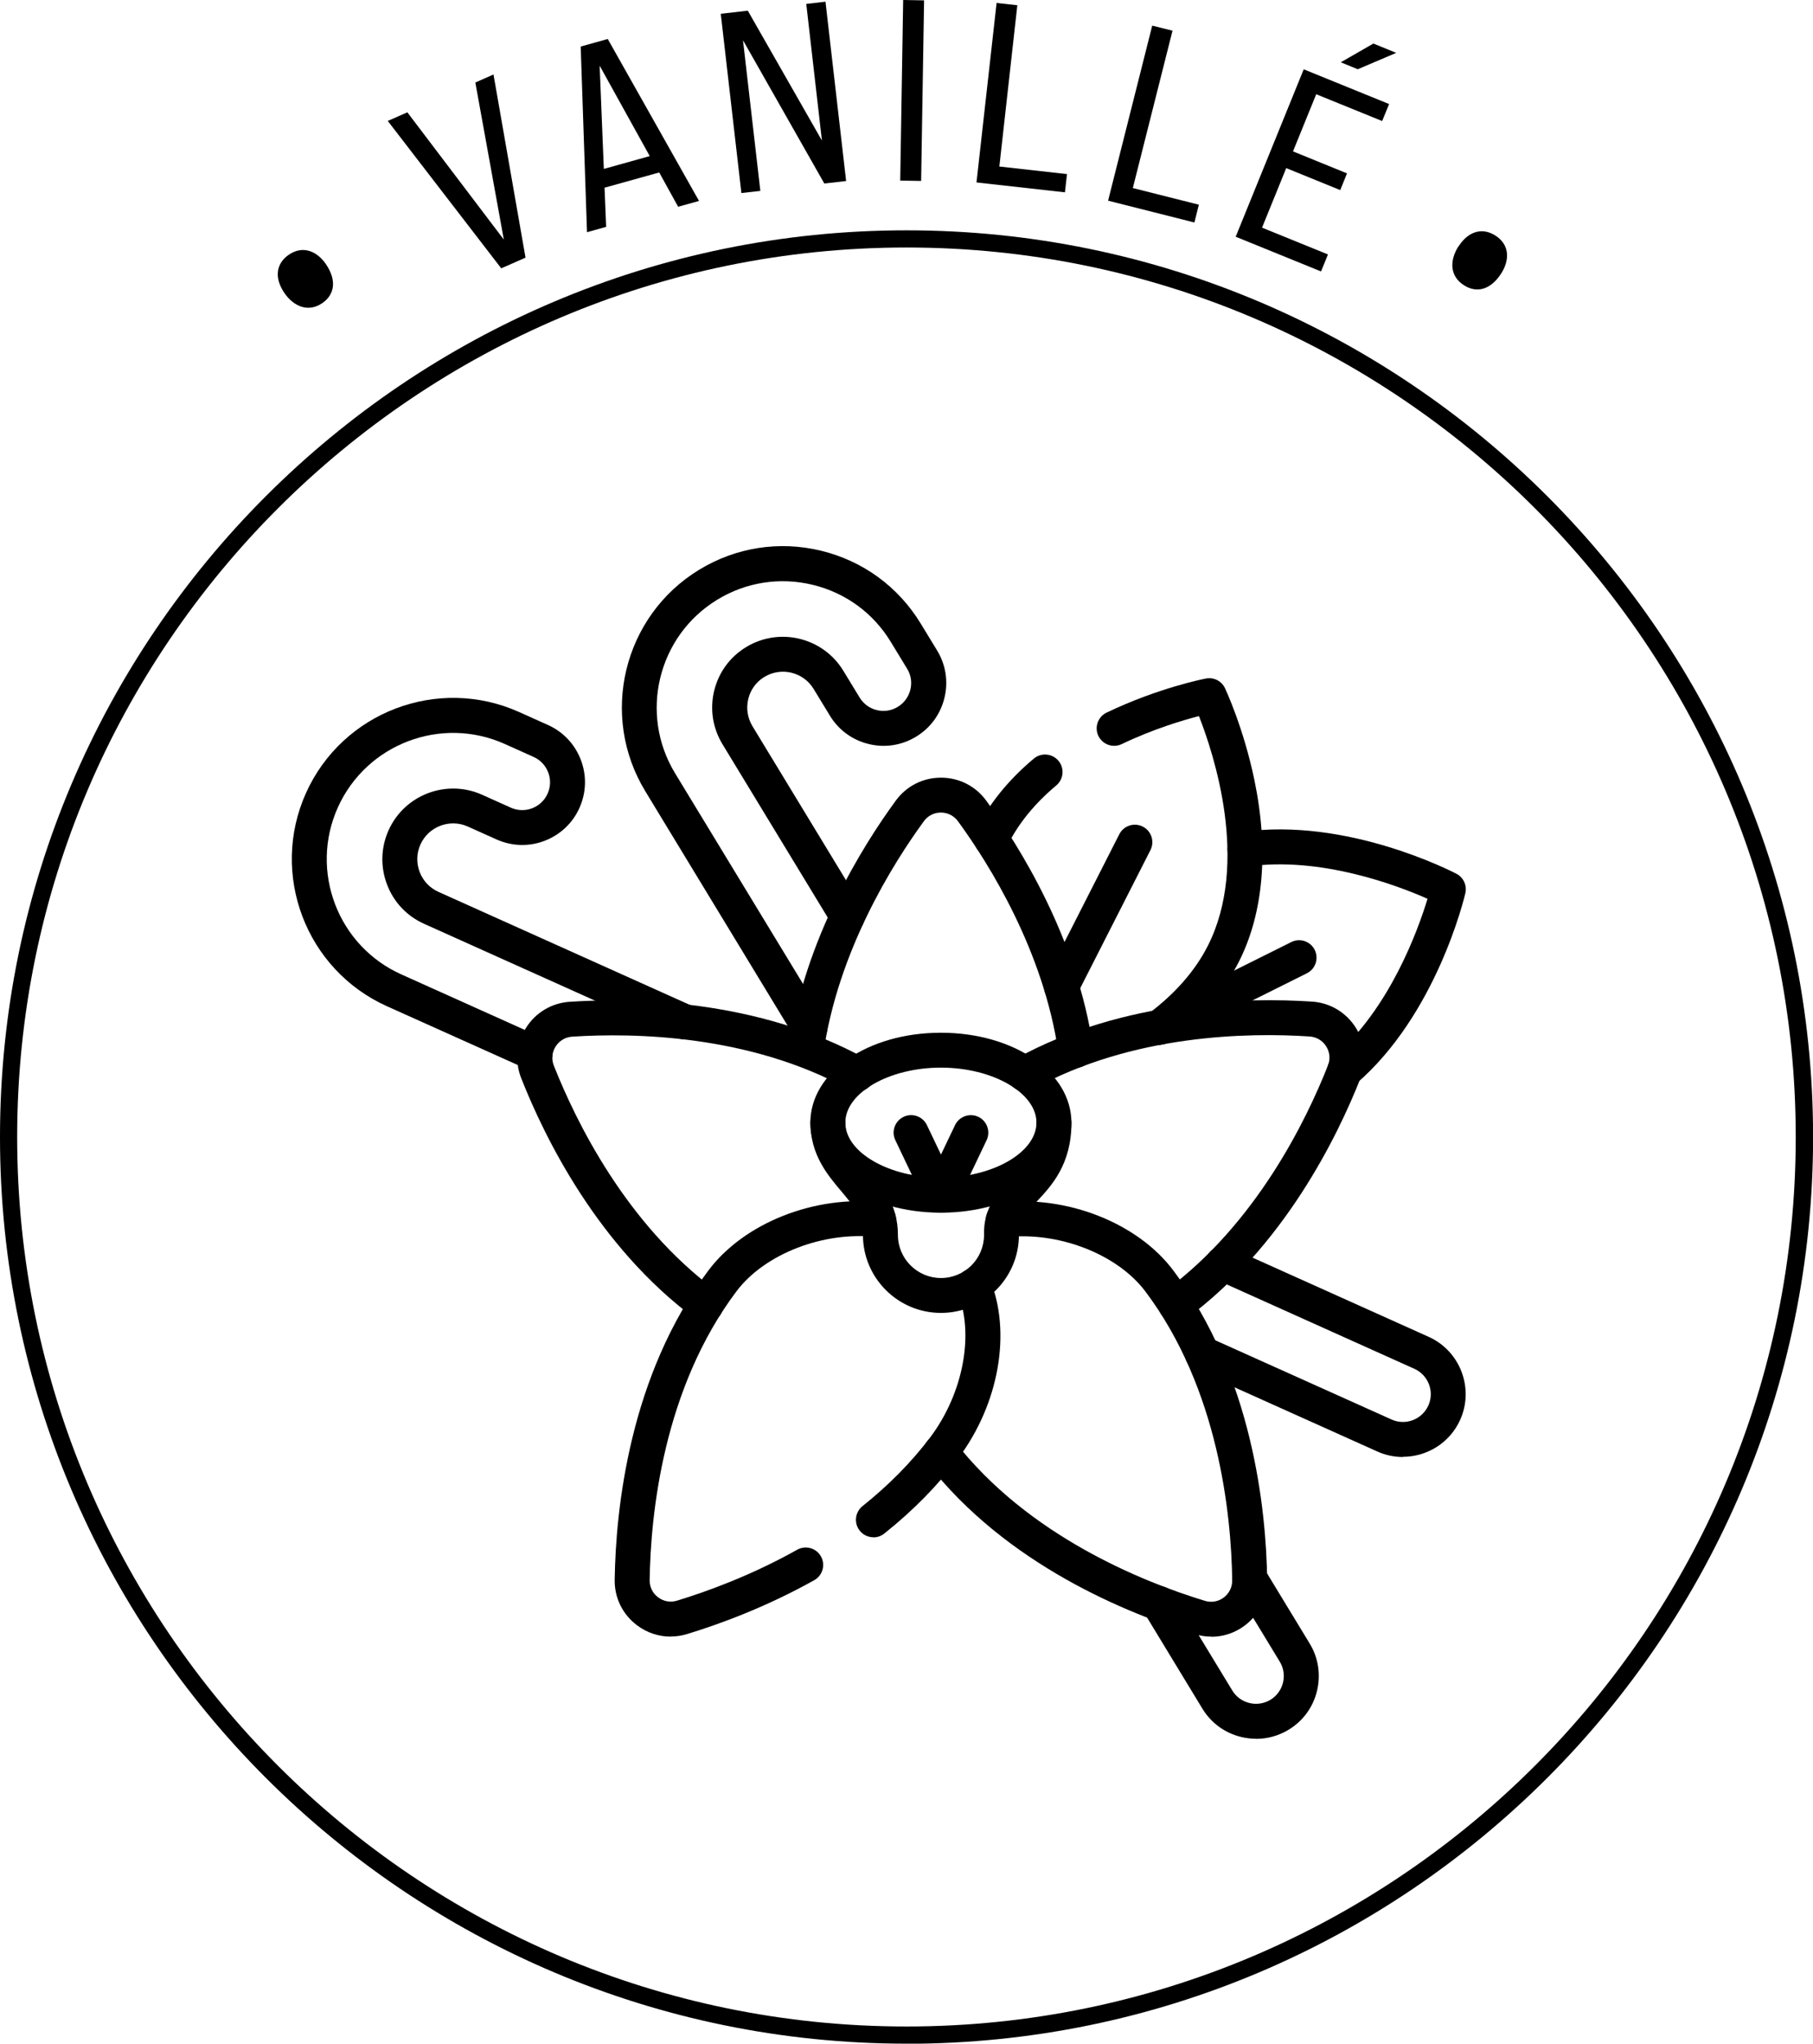 <svg xmlns="http://www.w3.org/2000/svg" id="Calque_2" data-name="Calque 2" viewBox="0 0 203.75 229.63"><g id="Calque_1-2" data-name="Calque 1"><path d="M101.88,229.63C45.7,229.63,0,183.93,0,127.76S45.7,25.88,101.88,25.88s101.88,45.7,101.88,101.88-45.7,101.88-101.88,101.88ZM101.88,27.81C46.77,27.81,1.93,72.65,1.93,127.76s44.83,99.94,99.94,99.94,99.94-44.83,99.94-99.94S156.99,27.81,101.88,27.81Z"></path><g><path d="M31.95,32.9c-1.13-1.65-.95-3.28.51-4.28,1.63-1.11,3.21-.34,4.16,1.05,1.26,1.84.98,3.44-.4,4.39-1.55,1.06-3.19.42-4.27-1.15Z"></path><path d="M43.58,13.59l2.2-.97,10.84,14.3-3.2-17.65,2.04-.9,3.6,20.58-2.73,1.2-12.75-16.56Z"></path><path d="M74.08,19.38l-6.14,1.71.18,4.4-2.15.6-.71-20.86,3.04-.85,10.26,18.2-2.35.65-2.13-3.86ZM73.02,17.54l-5.63-10.16.47,11.6,5.16-1.44Z"></path><path d="M80.99,1.55l3.05-.35,8.33,14.59-1.76-15.35,2.16-.25,2.32,20.15-2.45.28-9.14-16.1,1.95,16.93-2.13.24-2.32-20.15Z"></path><path d="M101.5,0l2.35.04-.33,20.29-2.35-.04.33-20.29Z"></path><path d="M112,.33l2.33.26-2.02,18.12,7.6.85-.23,2.05-9.94-1.11L112,.33Z"></path><path d="M129.49,2.88l2.28.57-4.46,17.68,7.42,1.87-.5,2-9.7-2.45,4.96-19.67Z"></path><path d="M146.52,7.79l9.59,3.9-.78,1.91-7.41-3.01-2.61,6.42,6.07,2.47-.76,1.88-6.07-2.47-2.72,6.69,7.41,3.01-.78,1.91-9.59-3.9,7.64-18.8ZM154.36,4.9l2.55,1.04-4.32,1.84-1.91-.78,3.67-2.11Z"></path><path d="M163.92,27.68c1.08-1.69,2.65-2.16,4.14-1.21,1.66,1.06,1.57,2.82.66,4.24-1.2,1.88-2.78,2.25-4.2,1.34-1.59-1.01-1.64-2.77-.61-4.38Z"></path></g><g><path d="M151.12,122.25c-.55,0-1.1-.23-1.49-.68-.71-.82-.62-2.06.21-2.77,6.35-5.47,9.52-14.3,10.59-17.81-3.34-1.48-12-4.8-20.24-3.62-1.07.15-2.07-.59-2.22-1.67-.15-1.07.59-2.07,1.67-2.22,11.71-1.67,23.54,4.44,24.04,4.7.79.41,1.2,1.31,1,2.18-.13.55-3.25,13.64-12.27,21.41-.37.32-.83.48-1.28.48Z"></path><path d="M130.3,117.4c-.72,0-1.41-.4-1.76-1.09-.48-.97-.09-2.15.88-2.63l15.7-7.83c.97-.48,2.15-.09,2.63.88.48.97.09,2.15-.88,2.63l-15.7,7.83c-.28.14-.58.21-.87.21Z"></path><path d="M120.89,119.98c-.96,0-1.8-.71-1.94-1.68-1.65-11.42-7.77-21.2-11.28-26.01-.46-.63-1.16-.99-1.93-.99h0c-.76,0-1.46.35-1.91.97-3.51,4.81-9.64,14.59-11.29,26.02-.15,1.07-1.15,1.82-2.22,1.66-1.07-.15-1.82-1.15-1.66-2.22,1.77-12.27,8.28-22.67,12.01-27.77,1.2-1.64,3.05-2.58,5.08-2.58h0c2.04,0,3.9.95,5.1,2.6,3.72,5.1,10.23,15.5,12,27.76.15,1.07-.59,2.07-1.66,2.22-.09.01-.19.02-.28.02Z"></path><path d="M136.12,183.89c-.62,0-1.25-.09-1.86-.28-7.4-2.25-21.14-7.75-30.07-19.25-.66-.86-.51-2.09.35-2.75.86-.66,2.09-.51,2.75.35,8.27,10.64,21.16,15.79,28.11,17.91.74.23,1.52.09,2.13-.37.61-.46.96-1.17.95-1.94-.11-7.42-1.53-21.51-9.76-32.45-3.17-4.21-9.79-6.77-15.75-6.09-1.08.12-2.05-.65-2.17-1.73-.12-1.08.65-2.05,1.73-2.17,7.37-.84,15.32,2.29,19.33,7.63,8.9,11.83,10.43,26.85,10.55,34.75.03,2.04-.89,3.91-2.51,5.14-1.11.84-2.43,1.27-3.77,1.27Z"></path><g><path d="M79.33,148.57c-.41,0-.81-.13-1.17-.38-10.95-8.09-16.97-20.41-19.58-27.03-.75-1.89-.55-3.96.54-5.68,1.09-1.72,2.89-2.79,4.93-2.92,7.23-.47,21.15-.27,33.24,6.4.95.52,1.29,1.72.77,2.67-.52.95-1.72,1.29-2.67.77-11.21-6.18-24.29-6.36-31.08-5.92-.77.05-1.45.45-1.87,1.11-.41.65-.48,1.42-.2,2.14,2.46,6.23,8.1,17.8,18.26,25.31.87.64,1.06,1.87.41,2.75-.38.52-.98.8-1.58.8Z"></path><path d="M132.15,148.57c-.6,0-1.19-.28-1.58-.8-.64-.87-.46-2.1.41-2.75,10.16-7.51,15.8-19.08,18.26-25.31.28-.71.21-1.49-.2-2.14-.41-.65-1.09-1.06-1.87-1.11-6.8-.45-19.87-.27-31.08,5.92-.95.52-2.14.18-2.67-.77-.52-.95-.18-2.14.77-2.67,12.09-6.67,26.01-6.87,33.24-6.4,2.04.13,3.83,1.2,4.93,2.92,1.09,1.72,1.28,3.79.54,5.68-2.61,6.62-8.63,18.93-19.58,27.03-.35.26-.76.38-1.17.38Z"></path></g><path d="M105.74,136.26c-8.22,0-14.67-4.44-14.67-10.11s6.44-10.11,14.67-10.11,14.67,4.44,14.67,10.11-6.44,10.11-14.67,10.11ZM105.74,119.96c-5.82,0-10.74,2.83-10.74,6.18s4.92,6.18,10.74,6.18,10.74-2.83,10.74-6.18-4.92-6.18-10.74-6.18Z"></path><path d="M105.74,136.26c-.76,0-1.45-.44-1.77-1.12l-3.35-7.03c-.47-.98-.05-2.15.93-2.62.98-.47,2.15-.05,2.62.93l1.58,3.31,1.58-3.31c.47-.98,1.64-1.39,2.62-.93.98.47,1.39,1.64.93,2.62l-3.35,7.03c-.33.68-1.02,1.12-1.77,1.12Z"></path><path d="M98.16,172.73c-.58,0-1.15-.25-1.54-.74-.68-.85-.53-2.08.31-2.76,2.96-2.36,5.52-4.96,7.62-7.74,3.71-4.94,4.97-11.63,3.06-16.27-.41-1,.06-2.15,1.07-2.56,1-.41,2.15.06,2.56,1.07,2.46,5.95,1.03,14.04-3.55,20.13-2.29,3.04-5.09,5.89-8.31,8.45-.36.29-.79.43-1.22.43Z"></path><path d="M75.36,183.89c-1.34,0-2.66-.43-3.77-1.27-1.63-1.23-2.55-3.1-2.51-5.14.12-7.9,1.65-22.92,10.55-34.75,4.01-5.33,11.96-8.47,19.33-7.63,1.08.12,1.85,1.1,1.73,2.17s-1.09,1.85-2.17,1.73c-5.96-.68-12.58,1.88-15.75,6.09-8.23,10.94-9.65,25.03-9.76,32.45-.01.77.33,1.48.95,1.94.61.46,1.39.6,2.13.37,3.29-1,8.31-2.81,13.5-5.72.95-.53,2.14-.19,2.67.75.53.95.19,2.14-.75,2.67-5.5,3.08-10.8,4.99-14.28,6.05-.62.19-1.24.28-1.86.28Z"></path><g><path d="M60.13,120.35c-.27,0-.54-.06-.8-.17l-15.85-7.12c-9.11-4.1-13.19-14.85-9.09-23.96,4.1-9.11,14.85-13.19,23.96-9.09l3.23,1.45c1.72.77,3.03,2.17,3.7,3.93s.61,3.67-.16,5.39c-.77,1.72-2.17,3.03-3.93,3.7-1.76.67-3.67.61-5.39-.16l-3.23-1.45c-2.02-.91-4.41,0-5.32,2.02-.44.98-.47,2.07-.09,3.08.38,1,1.13,1.8,2.11,2.24l28.52,12.82c.99.44,1.43,1.61.99,2.6-.44.99-1.61,1.43-2.6.99l-28.52-12.82c-1.94-.87-3.42-2.44-4.17-4.43-.75-1.98-.69-4.14.18-6.08,1.8-4,6.51-5.78,10.51-3.99l3.23,1.45c.76.34,1.61.37,2.39.07.78-.3,1.4-.88,1.74-1.64.34-.76.37-1.61.07-2.39-.3-.78-.88-1.4-1.64-1.74l-3.23-1.45c-7.14-3.21-15.55-.02-18.77,7.12-3.21,7.14-.02,15.55,7.12,18.76l15.84,7.12c.99.44,1.43,1.61.99,2.6-.33.73-1.04,1.16-1.79,1.16Z"></path><path d="M91.01,117.53c-.66,0-1.31-.34-1.68-.94l-16.8-27.67c-5.2-8.53-2.49-19.7,6.04-24.9,4.13-2.52,9-3.28,13.7-2.14,4.7,1.14,8.68,4.04,11.2,8.18l1.84,3.02c.98,1.61,1.28,3.5.83,5.33-.44,1.83-1.57,3.38-3.18,4.36-1.61.98-3.5,1.28-5.33.83-1.83-.44-3.38-1.57-4.36-3.18l-1.84-3.02c-1.15-1.89-3.63-2.49-5.53-1.34-.92.56-1.56,1.44-1.81,2.49-.25,1.04-.08,2.12.47,3.04l12.35,20.33c.56.93.27,2.13-.66,2.7-.93.56-2.13.27-2.7-.66l-12.35-20.33c-1.1-1.81-1.44-3.94-.94-6.01.5-2.06,1.77-3.81,3.59-4.91,3.74-2.28,8.64-1.09,10.92,2.65l1.84,3.02c.43.71,1.12,1.21,1.93,1.41.81.2,1.65.07,2.36-.37.71-.43,1.21-1.12,1.41-1.93s.07-1.65-.37-2.36l-1.84-3.02c-1.97-3.24-5.09-5.51-8.77-6.4-3.68-.89-7.5-.3-10.73,1.68-6.68,4.07-8.8,12.82-4.73,19.5l16.81,27.67c.56.93.27,2.13-.66,2.7-.32.19-.67.29-1.02.29Z"></path><path d="M141.16,195.37c-.56,0-1.12-.07-1.67-.2-1.83-.44-3.38-1.57-4.36-3.18l-6.56-10.8c-.56-.93-.27-2.13.66-2.7.93-.56,2.13-.27,2.7.66l6.56,10.8c.89,1.47,2.82,1.93,4.29,1.04,1.47-.9,1.94-2.82,1.04-4.29l-5.05-8.31c-.56-.93-.27-2.13.66-2.7.93-.56,2.13-.27,2.7.66l5.05,8.31c.98,1.6,1.27,3.5.83,5.33-.44,1.83-1.57,3.38-3.18,4.36-1.12.68-2.38,1.03-3.66,1.03Z"></path><path d="M157.66,163.71c-.97,0-1.95-.2-2.88-.62l-20.47-9.2c-.99-.44-1.43-1.61-.99-2.6.44-.99,1.61-1.43,2.6-.99l20.47,9.2c1.57.71,3.42,0,4.13-1.57.71-1.57,0-3.42-1.57-4.13l-22.31-10.03c-.99-.44-1.43-1.61-.99-2.6.44-.99,1.61-1.43,2.6-.99l22.31,10.03c3.54,1.59,5.13,5.78,3.54,9.32-1.17,2.61-3.75,4.16-6.44,4.16Z"></path></g><path d="M111.4,96.21c-.29,0-.58-.06-.86-.2-.97-.47-1.38-1.65-.91-2.62,1.45-2.98,3.65-5.72,6.55-8.15.83-.7,2.07-.59,2.77.24.7.83.59,2.07-.24,2.77-2.47,2.07-4.34,4.38-5.54,6.86-.34.7-1.04,1.1-1.77,1.1Z"></path><path d="M130.3,117.39c-.6,0-1.18-.27-1.57-.78-.65-.87-.48-2.1.39-2.75,2.97-2.24,5.19-4.78,6.61-7.57,4.75-9.34.65-21.66-.99-25.83-1.85.48-5.15,1.46-8.68,3.15-.98.47-2.15.05-2.62-.92-.47-.98-.05-2.15.92-2.62,5.83-2.79,10.96-3.79,11.17-3.83.88-.17,1.76.28,2.14,1.09.08.18,2.08,4.44,3.3,10.3,1.64,7.9,1.03,14.97-1.74,20.43-1.69,3.32-4.3,6.32-7.75,8.92-.35.27-.77.39-1.18.39Z"></path><path d="M105.74,147.52c-4.83,0-8.76-3.93-8.76-8.76,0-2.01-1.08-3.3-2.45-4.93-1.54-1.82-3.45-4.09-3.45-7.68,0-1.08.88-1.96,1.96-1.96s1.96.88,1.96,1.96c0,2.15,1.11,3.48,2.53,5.15,1.58,1.88,3.38,4.01,3.38,7.46,0,2.67,2.17,4.84,4.84,4.84s4.82-2.15,4.84-4.81c-.1-3.1,1.58-4.88,3.05-6.46,1.53-1.63,2.86-3.05,2.85-6.17,0-1.08.87-1.96,1.96-1.97h0c1.08,0,1.96.88,1.96,1.96.01,4.69-2.25,7.1-3.91,8.87-1.34,1.43-2.04,2.25-1.99,3.67,0,.02,0,.05,0,.07,0,4.83-3.93,8.76-8.76,8.76Z"></path><path d="M119.29,112.81c-.3,0-.6-.07-.89-.21-.97-.49-1.35-1.67-.86-2.64l8.25-16.22c.49-.97,1.67-1.35,2.64-.86.97.49,1.35,1.67.86,2.64l-8.25,16.22c-.35.68-1.04,1.07-1.75,1.07Z"></path></g></g></svg>